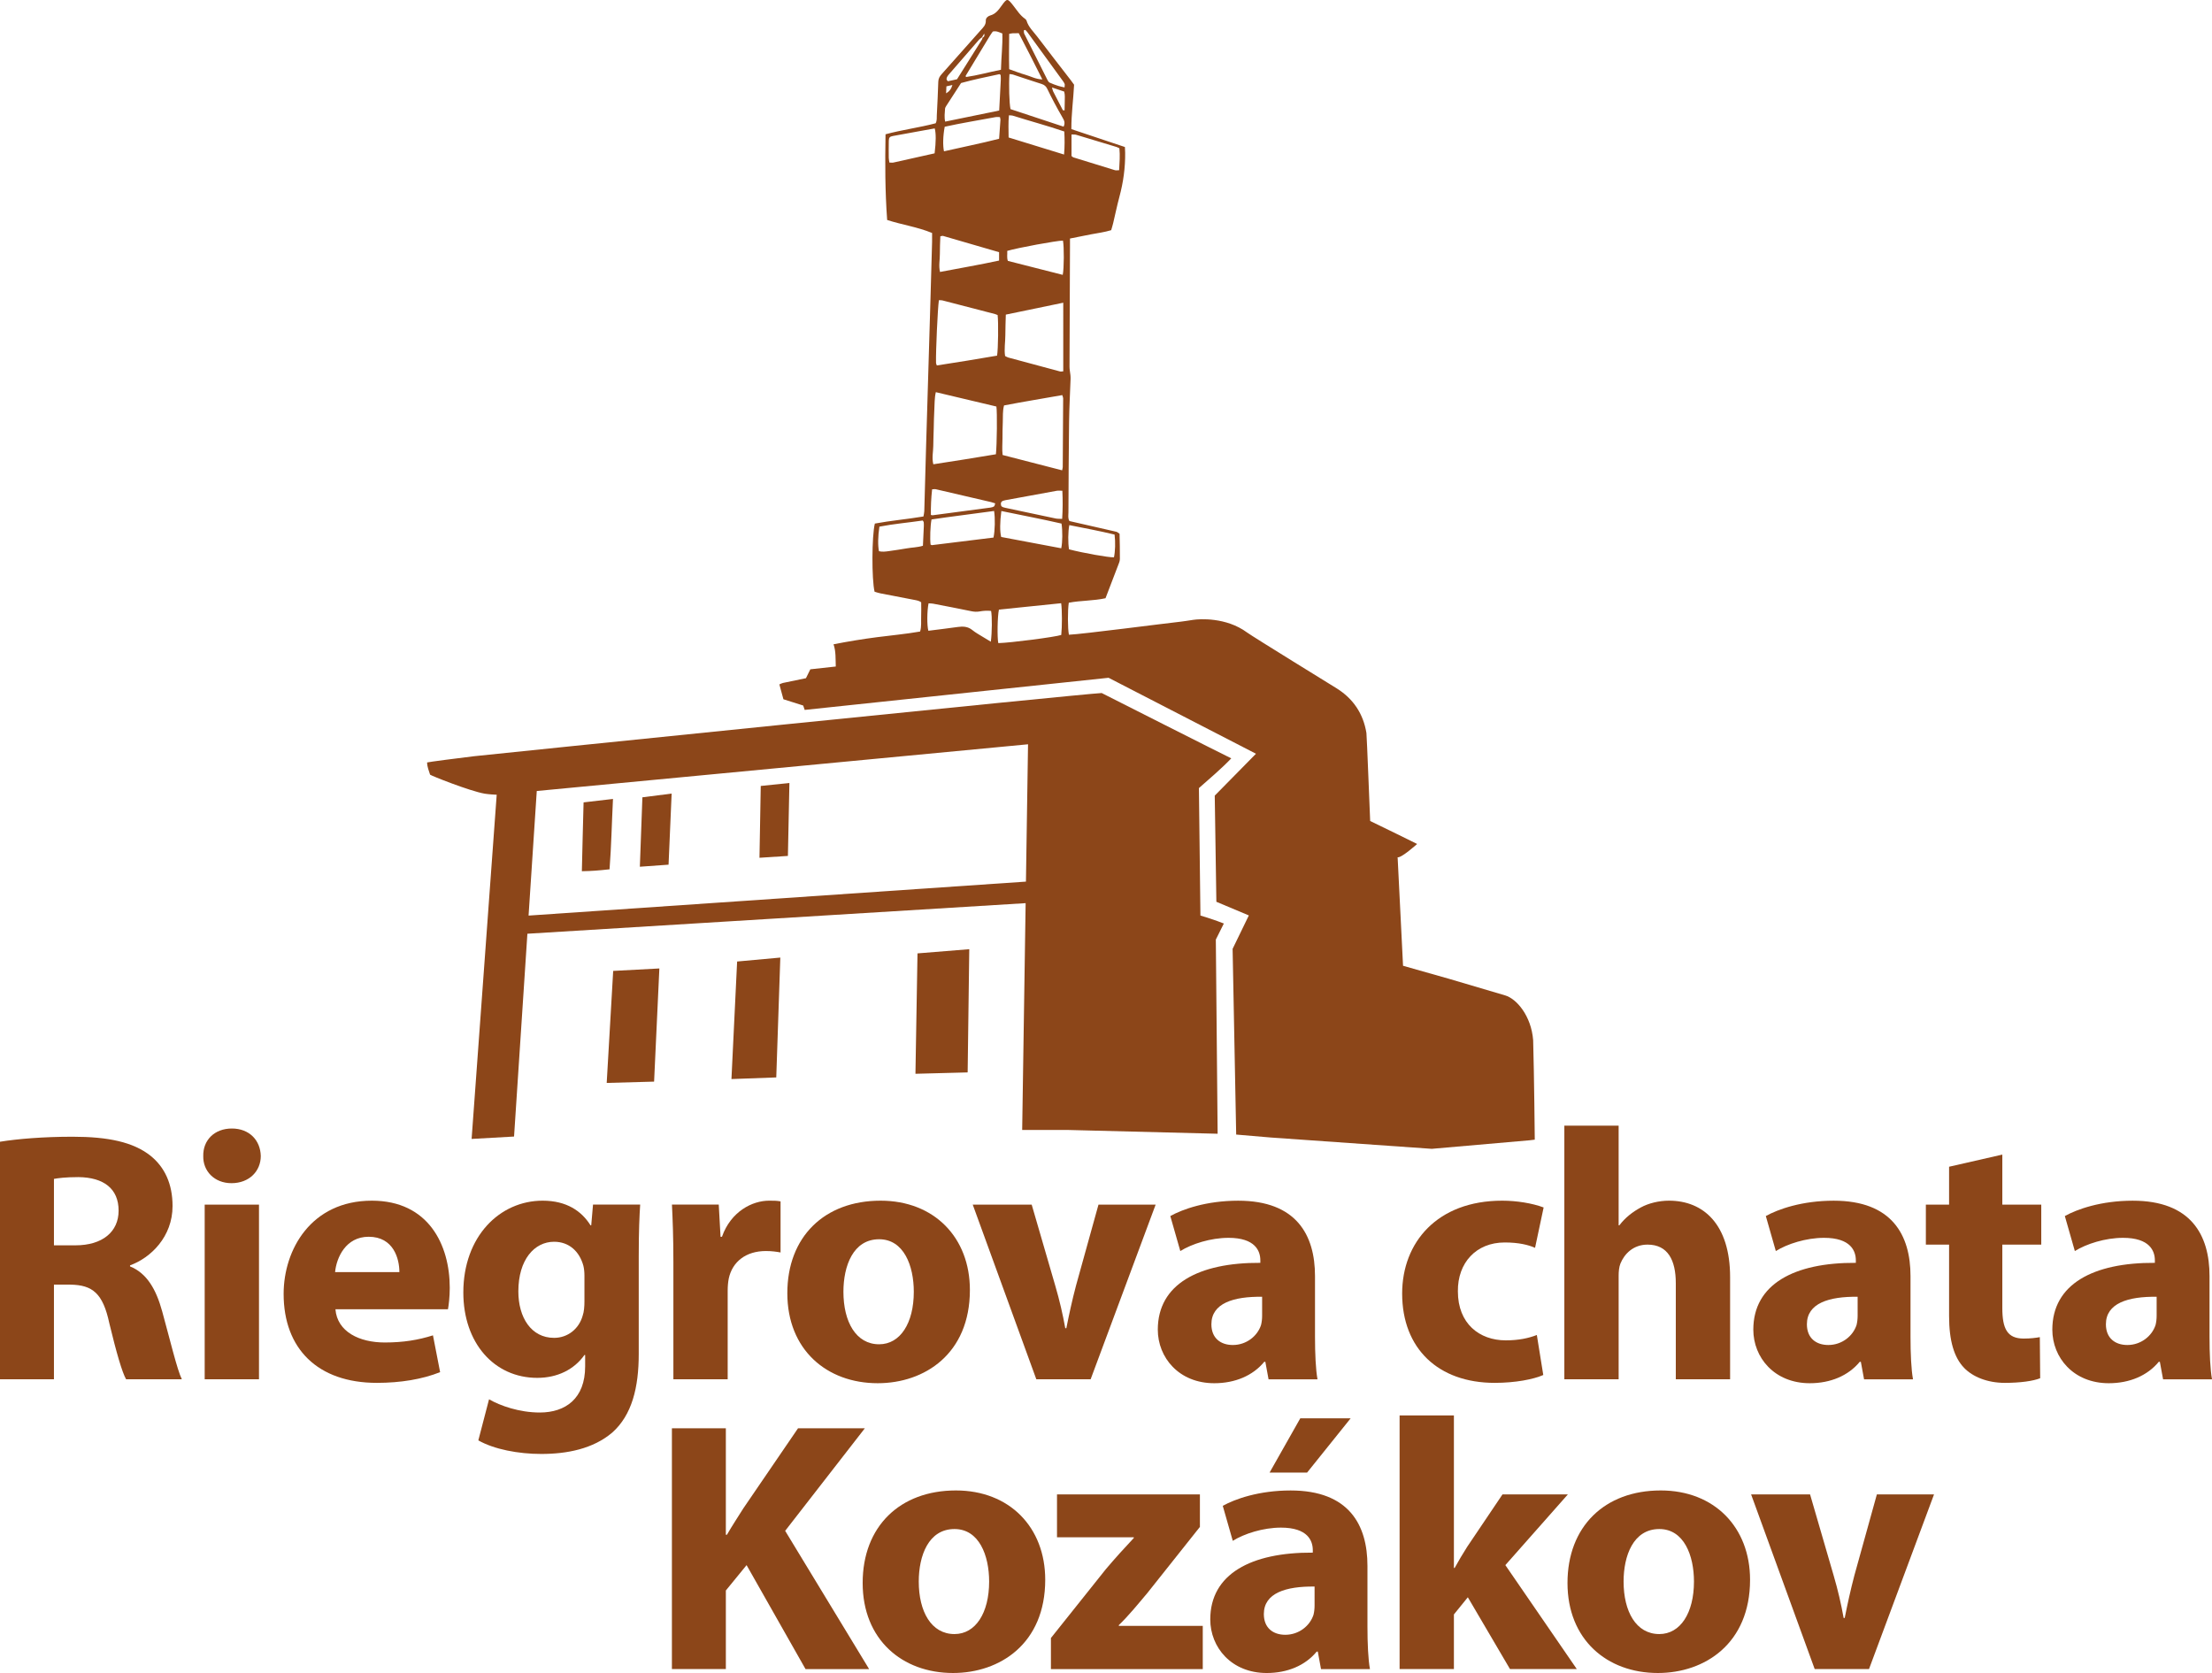 <?xml version="1.0" encoding="utf-8"?>
<!-- Generator: Adobe Illustrator 16.0.3, SVG Export Plug-In . SVG Version: 6.00 Build 0)  -->
<!DOCTYPE svg PUBLIC "-//W3C//DTD SVG 1.1//EN" "http://www.w3.org/Graphics/SVG/1.1/DTD/svg11.dtd">
<svg version="1.1" id="Vrstva_1" xmlns="http://www.w3.org/2000/svg" xmlns:xlink="http://www.w3.org/1999/xlink" x="0px" y="0px"
	 width="283.464px" height="214.413px" viewBox="0 0 283.464 214.413" enable-background="new 0 0 283.464 214.413"
	 xml:space="preserve">
<g>
	<path fill="#8C4619" d="M0,146.325c2.243-0.366,5.585-0.642,9.293-0.642c4.578,0,7.783,0.687,9.981,2.427
		c1.831,1.465,2.838,3.617,2.838,6.456c0,3.938-2.793,6.639-5.448,7.6v0.137c2.152,0.87,3.342,2.93,4.121,5.769
		c0.961,3.479,1.923,7.508,2.518,8.699h-7.143c-0.503-0.87-1.236-3.388-2.152-7.188c-0.824-3.845-2.151-4.898-4.99-4.944H6.913
		v12.132H0V146.325z M6.913,159.602H9.66c3.479,0,5.539-1.74,5.539-4.441c0-2.838-1.923-4.258-5.127-4.303
		c-1.694,0-2.655,0.137-3.159,0.229V159.602z"/>
	<path fill="#8C4619" d="M33.418,148.156c0,1.923-1.465,3.48-3.754,3.48c-2.197,0-3.662-1.557-3.617-3.48
		c-0.045-2.015,1.419-3.525,3.663-3.525C31.954,144.63,33.373,146.141,33.418,148.156z M26.23,176.77v-22.387h6.959v22.387H26.23z"
		/>
	<path fill="#8C4619" d="M42.986,167.797c0.229,2.884,3.067,4.257,6.317,4.257c2.381,0,4.305-0.32,6.181-0.916l0.916,4.716
		c-2.289,0.916-5.082,1.374-8.104,1.374c-7.6,0-11.949-4.395-11.949-11.4c0-5.677,3.525-11.949,11.308-11.949
		c7.234,0,9.981,5.631,9.981,11.17c0,1.19-0.138,2.243-0.229,2.747H42.986z M51.181,163.035c0-1.693-0.732-4.532-3.938-4.532
		c-2.93,0-4.121,2.655-4.304,4.532H51.181z"/>
	<path fill="#8C4619" d="M82.037,154.383c-0.092,1.419-0.184,3.296-0.184,6.638v12.498c0,4.304-0.87,7.829-3.387,10.073
		c-2.473,2.105-5.815,2.747-9.111,2.747c-2.93,0-6.043-0.595-8.058-1.74l1.373-5.265c1.419,0.824,3.892,1.694,6.501,1.694
		c3.296,0,5.814-1.786,5.814-5.906v-1.465h-0.091c-1.328,1.876-3.479,2.93-6.043,2.93c-5.539,0-9.477-4.487-9.477-10.942
		c0-7.188,4.67-11.766,10.164-11.766c3.067,0,4.99,1.327,6.135,3.158h0.092l0.229-2.655H82.037z M74.895,163.493
		c0-0.458-0.046-0.916-0.138-1.282c-0.503-1.832-1.831-3.067-3.753-3.067c-2.519,0-4.579,2.289-4.579,6.364
		c0,3.342,1.648,5.952,4.579,5.952c1.785,0,3.205-1.19,3.662-2.839c0.183-0.503,0.229-1.236,0.229-1.831V163.493z"/>
	<path fill="#8C4619" d="M86.293,161.753c0-3.296-0.092-5.448-0.184-7.371h5.998l0.229,4.12h0.183
		c1.145-3.25,3.892-4.624,6.043-4.624c0.642,0,0.961,0,1.465,0.091v6.547c-0.504-0.092-1.099-0.184-1.877-0.184
		c-2.564,0-4.304,1.374-4.761,3.525c-0.092,0.458-0.138,1.007-0.138,1.557v11.354h-6.958V161.753z"/>
	<path fill="#8C4619" d="M124.29,165.324c0,8.195-5.814,11.949-11.812,11.949c-6.547,0-11.583-4.303-11.583-11.537
		c0-7.234,4.761-11.857,11.949-11.857C119.712,153.879,124.29,158.594,124.29,165.324z M108.083,165.553
		c0,3.846,1.602,6.73,4.578,6.73c2.701,0,4.441-2.701,4.441-6.73c0-3.342-1.282-6.73-4.441-6.73
		C109.319,158.823,108.083,162.257,108.083,165.553z"/>
	<path fill="#8C4619" d="M132.209,154.383l3.022,10.393c0.549,1.876,0.961,3.663,1.282,5.448h0.137
		c0.366-1.832,0.732-3.525,1.236-5.448l2.884-10.393h7.325l-8.332,22.387h-6.959l-8.149-22.387H132.209z"/>
	<path fill="#8C4619" d="M162.563,176.77l-0.412-2.243h-0.137c-1.465,1.785-3.754,2.747-6.41,2.747
		c-4.533,0-7.234-3.296-7.234-6.867c0-5.814,5.22-8.607,13.14-8.561v-0.321c0-1.19-0.641-2.884-4.075-2.884
		c-2.289,0-4.716,0.778-6.181,1.694l-1.281-4.486c1.557-0.87,4.624-1.968,8.699-1.968c7.462,0,9.843,4.395,9.843,9.66v7.783
		c0,2.152,0.092,4.212,0.32,5.448H162.563z M161.739,166.194c-3.663-0.046-6.501,0.824-6.501,3.525c0,1.786,1.19,2.656,2.747,2.656
		c1.74,0,3.159-1.145,3.616-2.564c0.092-0.366,0.138-0.778,0.138-1.19V166.194z"/>
	<path fill="#8C4619" d="M197.768,176.22c-1.237,0.55-3.571,1.008-6.227,1.008c-7.233,0-11.857-4.395-11.857-11.446
		c0-6.547,4.487-11.903,12.819-11.903c1.832,0,3.846,0.32,5.311,0.87l-1.099,5.173c-0.824-0.366-2.06-0.687-3.892-0.687
		c-3.663,0-6.043,2.61-5.998,6.272c0,4.12,2.747,6.272,6.135,6.272c1.648,0,2.93-0.275,3.983-0.687L197.768,176.22z"/>
	<path fill="#8C4619" d="M200.467,144.264h6.958v12.773h0.092c0.732-0.961,1.648-1.693,2.747-2.289
		c1.007-0.55,2.335-0.87,3.617-0.87c4.44,0,7.829,3.067,7.829,9.797v13.094h-6.959v-12.315c0-2.93-1.007-4.944-3.617-4.944
		c-1.832,0-2.976,1.19-3.479,2.427c-0.183,0.458-0.229,1.053-0.229,1.556v13.277h-6.958V144.264z"/>
	<path fill="#8C4619" d="M238.876,176.77l-0.412-2.243h-0.137c-1.465,1.785-3.754,2.747-6.41,2.747
		c-4.532,0-7.233-3.296-7.233-6.867c0-5.814,5.219-8.607,13.139-8.561v-0.321c0-1.19-0.641-2.884-4.074-2.884
		c-2.29,0-4.716,0.778-6.181,1.694l-1.281-4.486c1.557-0.87,4.624-1.968,8.698-1.968c7.462,0,9.843,4.395,9.843,9.66v7.783
		c0,2.152,0.092,4.212,0.32,5.448H238.876z M238.052,166.194c-3.663-0.046-6.501,0.824-6.501,3.525c0,1.786,1.19,2.656,2.747,2.656
		c1.74,0,3.159-1.145,3.617-2.564c0.092-0.366,0.137-0.778,0.137-1.19V166.194z"/>
	<path fill="#8C4619" d="M256.594,147.973v6.41h4.99v5.127h-4.99v8.104c0,2.701,0.641,3.937,2.747,3.937
		c0.87,0,1.557-0.091,2.06-0.183l0.045,5.265c-0.915,0.366-2.563,0.595-4.532,0.595c-2.243,0-4.12-0.779-5.219-1.923
		c-1.282-1.328-1.923-3.48-1.923-6.639v-9.156h-2.976v-5.127h2.976v-4.854L256.594,147.973z"/>
	<path fill="#8C4619" d="M277.194,176.77l-0.412-2.243h-0.137c-1.465,1.785-3.754,2.747-6.41,2.747
		c-4.533,0-7.233-3.296-7.233-6.867c0-5.814,5.219-8.607,13.14-8.561v-0.321c0-1.19-0.642-2.884-4.075-2.884
		c-2.289,0-4.715,0.778-6.18,1.694l-1.282-4.486c1.557-0.87,4.624-1.968,8.699-1.968c7.462,0,9.843,4.395,9.843,9.66v7.783
		c0,2.152,0.091,4.212,0.32,5.448H277.194z M276.37,166.194c-3.663-0.046-6.501,0.824-6.501,3.525c0,1.786,1.19,2.656,2.747,2.656
		c1.739,0,3.158-1.145,3.616-2.564c0.092-0.366,0.138-0.778,0.138-1.19V166.194z"/>
</g>
<g>
	<path fill="#8C4619" d="M86.103,183.052h6.913v13.643h0.138c0.687-1.19,1.419-2.289,2.106-3.388l7.004-10.255h8.562l-10.209,13.14
		l10.759,17.718h-8.149l-7.554-13.323l-2.656,3.25v10.072h-6.913V183.052z"/>
	<path fill="#8C4619" d="M133.944,202.463c0,8.195-5.814,11.949-11.812,11.949c-6.546,0-11.583-4.303-11.583-11.537
		c0-7.234,4.761-11.858,11.949-11.858C129.366,191.018,133.944,195.733,133.944,202.463z M117.737,202.692
		c0,3.846,1.602,6.73,4.579,6.73c2.701,0,4.44-2.701,4.44-6.73c0-3.342-1.282-6.73-4.44-6.73
		C118.973,195.962,117.737,199.396,117.737,202.692z"/>
	<path fill="#8C4619" d="M134.675,209.926l7.05-8.836c1.282-1.51,2.29-2.609,3.571-3.983v-0.091h-9.843v-5.494h18.313v4.166
		l-6.73,8.469c-1.236,1.465-2.381,2.885-3.663,4.121v0.092h10.759v5.54h-19.458V209.926z"/>
	<path fill="#8C4619" d="M169.285,213.909l-0.412-2.243h-0.137c-1.465,1.785-3.754,2.747-6.41,2.747
		c-4.532,0-7.233-3.296-7.233-6.867c0-5.814,5.219-8.607,13.139-8.561v-0.321c0-1.19-0.641-2.884-4.074-2.884
		c-2.289,0-4.716,0.778-6.181,1.694l-1.282-4.486c1.557-0.87,4.624-1.969,8.698-1.969c7.462,0,9.843,4.396,9.843,9.66v7.783
		c0,2.152,0.092,4.212,0.32,5.448H169.285z M168.461,203.333c-3.663-0.045-6.501,0.824-6.501,3.525c0,1.786,1.19,2.656,2.748,2.656
		c1.739,0,3.159-1.145,3.616-2.564c0.092-0.366,0.137-0.778,0.137-1.19V203.333z M173.085,181.77l-5.585,6.959h-4.807l3.937-6.959
		H173.085z"/>
	<path fill="#8C4619" d="M186.315,200.953h0.092c0.503-0.916,1.053-1.831,1.602-2.701l4.533-6.73h8.378l-8.012,9.064l9.156,13.323
		h-8.561l-5.403-9.202l-1.785,2.198v7.004h-6.959v-32.505h6.959V200.953z"/>
	<path fill="#8C4619" d="M224.267,202.463c0,8.195-5.814,11.949-11.812,11.949c-6.547,0-11.583-4.303-11.583-11.537
		c0-7.234,4.761-11.858,11.949-11.858C219.688,191.018,224.267,195.733,224.267,202.463z M208.06,202.692
		c0,3.846,1.602,6.73,4.578,6.73c2.701,0,4.441-2.701,4.441-6.73c0-3.342-1.282-6.73-4.441-6.73
		C209.296,195.962,208.06,199.396,208.06,202.692z"/>
	<path fill="#8C4619" d="M231.957,191.522l3.022,10.392c0.55,1.877,0.961,3.663,1.282,5.448h0.137
		c0.366-1.831,0.732-3.525,1.236-5.448l2.884-10.392h7.325l-8.333,22.387h-6.959l-8.149-22.387H231.957z"/>
</g>
<g>
	<polygon fill="#8C4619" points="99.996,122.723 94.461,123.228 93.734,138.293 99.477,138.083 	"/>
	<polygon fill="#8C4619" points="124.21,121.649 117.576,122.186 117.313,137.616 124.003,137.44 	"/>
	<polygon fill="#8C4619" points="77.748,138.788 83.821,138.62 84.496,124.118 78.579,124.432 	"/>
	<path fill="#8C4619" d="M78.113,111.41c0.231-3.023,0.28-5.803,0.44-9.017c-0.979,0.12-3.768,0.44-3.768,0.44
		s-0.228,8.614-0.22,8.822C75.876,111.631,76.604,111.574,78.113,111.41z"/>
	<polygon fill="#8C4619" points="101.161,100.347 97.489,100.729 97.325,109.932 100.969,109.696 	"/>
	<polygon fill="#8C4619" points="86.07,101.705 82.322,102.184 81.996,111.081 85.675,110.817 	"/>
	<path fill="#8C4619" d="M153.833,117.334l-0.194-16.333c1.098-0.968,2.952-2.544,4.146-3.811
		c-0.763-0.354-16.606-8.371-16.606-8.371c-2.446,0.098-79.257,7.96-80.415,8.097c-1.886,0.222-5.898,0.746-6.031,0.799
		c0.007,0.574,0.228,1.062,0.381,1.563c0.028,0.091,5.066,2.106,7.001,2.44c0.457,0.078,1.464,0.142,1.537,0.135l-3.215,44.112
		l5.439-0.306l1.709-25.992c13.03-0.796,49.525-3.039,63.849-3.919l-0.443,29.069h5.899l19.148,0.484l-0.231-24.886l1.027-2.058
		C156.831,118.359,155.608,117.861,153.833,117.334z M131.473,112.988c-14.123,0.963-50.002,3.411-63.737,4.354l1.05-15.967
		c13.507-1.275,49.083-4.666,62.955-5.987L131.473,112.988z"/>
	<path fill="#8C4619" d="M196.04,146.137l0.638-0.078c0,0-0.075-8.147-0.207-12.754c-0.242-3.091-2.106-5.3-3.589-5.735
		c-1.914-0.562-5.007-1.484-7.209-2.131l-5.876-1.666l-0.692-13.875l-0.028-0.031c0.465,0.152,2.527-1.703,2.527-1.703
		s-4.917-2.431-6.019-2.946c-0.019-0.325-0.431-10.979-0.48-11.277c-0.407-2.479-1.68-4.384-3.806-5.718
		c-0.169-0.107-10.765-6.628-11.485-7.16c-2.673-1.978-6.109-1.751-6.926-1.62c-0.662,0.115-1.061,0.152-1.559,0.227
		c-2.153,0.236-12.667,1.607-14.35,1.677c-0.161-0.795-0.169-3.102-0.017-4.101c1.539-0.298,3.154-0.234,4.707-0.577
		c0.594-1.548,1.168-3.041,1.736-4.534c0.059-0.153,0.106-0.322,0.106-0.485c0.003-1.096-0.01-2.193-0.042-3.246
		c-0.184-0.117-0.288-0.226-0.411-0.254c-2.006-0.465-4.013-0.918-6.011-1.372c-0.218-0.362-0.132-0.738-0.129-1.097
		c0.019-3.871,0.031-7.741,0.082-11.612c0.024-1.834,0.127-3.666,0.192-5.5c0.006-0.164-0.002-0.33-0.018-0.494
		c-0.036-0.362-0.119-0.723-0.118-1.084c0.013-5.104,0.039-10.21,0.061-15.315c0.001-0.332,0-0.663,0-1.107
		c0.969-0.195,1.811-0.368,2.655-0.53c0.877-0.167,1.767-0.277,2.625-0.54c0.091-0.32,0.183-0.606,0.252-0.895
		c0.271-1.135,0.504-2.279,0.807-3.405c0.496-1.847,0.755-3.719,0.731-5.629c-0.002-0.228-0.02-0.456-0.031-0.73
		c-2.286-0.763-4.552-1.52-6.861-2.292c-0.012-1.947,0.259-3.83,0.348-5.692c-0.163-0.223-0.297-0.415-0.439-0.599
		c-1.426-1.85-2.866-3.689-4.273-5.552c-0.498-0.658-1.133-1.229-1.381-2.059c-0.026-0.088-0.107-0.178-0.186-0.233
		c-0.646-0.446-1.047-1.109-1.519-1.708c-0.74-0.94-0.789-0.947-1.48,0.009c-0.392,0.541-0.762,1.078-1.468,1.268
		c-0.294,0.079-0.581,0.333-0.566,0.639c0.028,0.587-0.349,0.907-0.675,1.275c-1.66,1.873-3.319,3.747-4.988,5.611
		c-0.254,0.284-0.416,0.561-0.427,0.965c-0.04,1.434-0.119,2.867-0.189,4.299c-0.016,0.328,0.038,0.668-0.148,1.027
		c-2.085,0.552-4.268,0.827-6.424,1.411c-0.067,3.684-0.059,7.312,0.208,10.982c1.901,0.619,3.893,0.891,5.759,1.667
		c0,0.4,0.008,0.765-0.001,1.131c-0.069,2.534-0.141,5.069-0.214,7.604c-0.078,2.701-0.161,5.403-0.241,8.104
		c-0.106,3.537-0.215,7.071-0.317,10.607c-0.079,2.735-0.148,5.47-0.228,8.205c-0.006,0.223-0.069,0.443-0.108,0.681
		c-2.108,0.355-4.197,0.529-6.227,0.908c-0.396,1.604-0.414,7.153-0.035,8.735c0.236,0.068,0.487,0.159,0.746,0.209
		c1.47,0.289,2.941,0.57,4.413,0.851c0.29,0.056,0.577,0.113,0.815,0.296c0,0.638,0.021,1.237-0.005,1.835
		c-0.027,0.621,0.062,1.256-0.133,1.911c-1.843,0.322-3.667,0.486-5.478,0.72c-1.846,0.237-3.677,0.538-5.616,0.915
		c0.321,0.957,0.245,1.876,0.286,2.849c-1.122,0.123-2.2,0.242-3.261,0.358c-0.201,0.408-0.375,0.761-0.561,1.139
		c-0.992,0.204-1.97,0.401-2.945,0.609c-0.149,0.031-0.288,0.114-0.462,0.186c0.181,0.666,0.346,1.271,0.519,1.905
		c0.872,0.276,2.534,0.802,2.534,0.802l0.192,0.564l38.943-4.119l18.889,9.735l-5.284,5.368l0.208,13.605l4.161,1.748l-2.08,4.285
		l0.458,23.8l4.41,0.376l20.655,1.452L196.04,146.137z M137.313,17.234c0.231,0.013,0.428-0.011,0.602,0.041
		c1.719,0.51,3.434,1.033,5.149,1.555c0.123,0.037,0.236,0.104,0.385,0.172c0.095,0.938,0.016,1.853-0.032,2.813
		c-0.231,0-0.401,0.039-0.547-0.006c-1.778-0.54-3.553-1.092-5.328-1.643c-0.059-0.019-0.105-0.077-0.229-0.169
		C137.313,19.08,137.313,18.186,137.313,17.234z M137.032,67.298c1.942,0.393,3.892,0.747,5.8,1.214
		c0.12,0.955,0.083,2.159-0.079,2.915c-0.687,0.027-3.912-0.546-5.758-1.023C136.851,69.588,136.863,68.115,137.032,67.298z
		 M118.271,69.944c-0.705,0.22-1.408,0.213-2.086,0.337c-0.752,0.137-1.511,0.237-2.269,0.349c-0.426,0.063-0.855,0.113-1.277,0.015
		c-0.153-0.71-0.134-1.933,0.055-3.15c1.83-0.358,3.711-0.513,5.553-0.787c0.063,0.105,0.121,0.158,0.127,0.216
		c0.016,0.165,0.021,0.333,0.014,0.5C118.354,68.254,118.312,69.083,118.271,69.944z M131.391,3.831
		c0.086,0.094,0.185,0.179,0.26,0.282c1.51,2.071,3.017,4.145,4.523,6.219c0.097,0.133,0.203,0.271,0.257,0.423
		c0.039,0.108-0.003,0.244-0.012,0.45c-0.307-0.074-0.558-0.116-0.794-0.194c-0.378-0.125-0.758-0.254-1.116-0.424
		c-0.131-0.062-0.226-0.235-0.298-0.378c-0.991-1.959-1.978-3.921-2.954-5.886c-0.062-0.124-0.038-0.29-0.053-0.436
		C131.266,3.868,131.328,3.85,131.391,3.831z M135.109,13.173c0.343,0.646,0.7,1.284,1.065,1.917
		c0.185,0.324,0.359,0.637,0.127,1.144c-2.312-0.764-4.574-1.512-6.808-2.25c-0.159-0.764-0.228-3.111-0.134-4.485
		c0.149,0.017,0.305,0.008,0.443,0.054c1.23,0.402,2.454,0.827,3.69,1.213c0.354,0.11,0.563,0.309,0.717,0.626
		C134.497,11.991,134.796,12.586,135.109,13.173z M129.325,4.339c0.23-0.039,0.355-0.073,0.481-0.078
		c0.229-0.009,0.459-0.003,0.747-0.003c1.017,1.929,1.995,3.878,3.022,5.921c-0.849-0.027-1.488-0.401-2.17-0.594
		c-0.667-0.188-1.313-0.448-2.081-0.717C129.282,7.317,129.318,5.836,129.325,4.339z M126.852,4.589
		c0.119-0.197,0.258-0.381,0.372-0.547c0.465-0.112,0.815,0.095,1.226,0.248c0.05,1.533-0.141,3.05-0.18,4.651
		c-1.574,0.311-3.01,0.724-4.483,0.932c-0.023-0.101-0.046-0.141-0.035-0.161C124.782,8.002,125.815,6.295,126.852,4.589z
		 M121.375,9.848c0.073-0.146,0.19-0.272,0.298-0.397c1.262-1.458,2.524-2.915,3.792-4.367c0.104-0.12,0.25-0.203,0.377-0.303
		c0.079-0.132,0.157-0.265,0.278-0.47c0.094,0.327-0.046,0.435-0.22,0.523c-0.011,0.065-0.003,0.142-0.036,0.193
		c-1.074,1.715-2.153,3.429-3.223,5.13c-0.427,0.095-0.811,0.18-1.159,0.257C121.225,10.225,121.289,10.025,121.375,9.848z
		 M121.281,11.067c0.245-0.055,0.458-0.104,0.769-0.174c-0.146,0.51-0.387,0.827-0.809,1.07
		C121.254,11.675,121.268,11.385,121.281,11.067z M121.105,13.943c0.007-0.123,0.079-0.251,0.149-0.359
		c0.612-0.953,1.231-1.902,1.906-2.944c1.58-0.436,3.268-0.785,4.915-1.136c0.073,0.042,0.105,0.051,0.122,0.073
		c0.02,0.025,0.039,0.06,0.04,0.091c0.008,0.199,0.024,0.399,0.013,0.598c-0.063,1.264-0.132,2.527-0.205,3.9
		c-2.345,0.481-4.62,0.948-6.923,1.421C120.991,15,121.072,14.47,121.105,13.943z M121.063,16.244
		c2.135-0.476,4.326-0.821,6.503-1.232c0.183-0.035,0.377-0.005,0.573-0.005c0.032,0.157,0.072,0.252,0.067,0.345
		c-0.052,0.793-0.11,1.585-0.172,2.433c-2.351,0.603-4.717,1.066-7.065,1.607C120.808,18.616,120.843,17.404,121.063,16.244z
		 M120.442,32.559c-0.01-0.759,0.038-1.519,0.062-2.276c0.165-0.023,0.271-0.071,0.358-0.045c2.384,0.688,4.765,1.384,7.168,2.083
		c0,0.369,0,0.69,0,1.073c-2.51,0.543-5.018,0.971-7.568,1.46C120.267,34.058,120.45,33.305,120.442,32.559z M114.502,20.83
		c-0.155,0.034-0.324,0.004-0.526,0.004c-0.032-0.219-0.08-0.409-0.083-0.598c-0.008-0.731-0.012-1.462,0.004-2.194
		c0.009-0.411,0.124-0.538,0.51-0.609c1.141-0.213,2.283-0.418,3.426-0.625c0.65-0.118,1.302-0.234,1.95-0.351
		c0.173,0.629,0.17,1.682-0.014,3.195C117.992,20.052,116.248,20.446,114.502,20.83z M126.974,82.241
		c-0.412-0.246-0.724-0.427-1.029-0.619c-0.452-0.282-0.93-0.537-1.341-0.871c-0.574-0.467-1.196-0.493-1.881-0.395
		c-1.252,0.18-2.508,0.325-3.757,0.484c-0.187-0.71-0.172-2.525,0.027-3.516c0.188,0.013,0.385,0.007,0.574,0.042
		c1.634,0.314,3.269,0.627,4.897,0.964c0.368,0.076,0.715,0.099,1.084,0.03c0.486-0.088,0.98-0.115,1.46-0.064
		C127.146,79.03,127.132,81.048,126.974,82.241z M127.316,68.894c-2.613,0.322-5.251,0.649-7.89,0.972
		c-0.055,0.006-0.116-0.048-0.175-0.074c-0.093-0.751-0.037-2.415,0.122-3.219c2.628-0.392,5.295-0.707,8.018-1.087
		C127.54,66.429,127.504,68.016,127.316,68.894z M127.386,64.897c-0.13,0.088-0.305,0.135-0.465,0.156
		c-2.472,0.333-4.945,0.659-7.417,0.985c-0.03,0.004-0.065-0.012-0.214-0.041c-0.011-1.11,0.032-2.165,0.159-3.286
		c0.175-0.004,0.336-0.041,0.48-0.008c2.364,0.544,4.728,1.095,7.09,1.648c0.155,0.037,0.306,0.095,0.516,0.16
		C127.473,64.682,127.465,64.842,127.386,64.897z M127.624,58.219c-2.686,0.453-5.335,0.872-8.02,1.284
		c-0.208-0.828-0.015-1.584-0.007-2.337c0.008-0.766,0.038-1.53,0.06-2.296c0.021-0.766,0.025-1.532,0.072-2.297
		c0.047-0.754,0.012-1.518,0.195-2.314c2.62,0.621,5.2,1.233,7.762,1.841C127.8,52.797,127.758,56.951,127.624,58.219z
		 M120.053,46.837c-0.045-0.14-0.1-0.23-0.103-0.323c-0.038-1.479,0.212-6.98,0.366-8.041c0.145,0.007,0.304-0.011,0.449,0.026
		c2.253,0.579,4.504,1.165,6.755,1.753c0.094,0.024,0.182,0.067,0.323,0.123c0.116,0.902,0.071,4.364-0.069,5.204
		C125.225,46.029,122.643,46.43,120.053,46.837z M135.998,81.375c-0.733,0.262-6.496,1.01-8.067,1.046
		c-0.153-0.68-0.111-3.446,0.08-4.294c2.625-0.27,5.27-0.54,7.975-0.819C136.113,78.191,136.113,80.318,135.998,81.375z
		 M135.997,70.267c-2.573-0.483-5.146-0.968-7.697-1.449c-0.177-0.708-0.171-1.864,0.021-3.326c2.614,0.544,5.186,1.03,7.711,1.61
		C136.178,68.054,136.161,69.483,135.997,70.267z M136.114,66.501c-0.329-0.019-0.59-0.001-0.838-0.053
		c-2.15-0.448-4.299-0.909-6.448-1.367c-0.447-0.096-0.539-0.172-0.563-0.443c-0.026-0.309,0.119-0.452,0.58-0.537
		c2.194-0.404,4.388-0.808,6.584-1.204c0.19-0.035,0.394-0.005,0.71-0.005C136.199,64.131,136.191,65.285,136.114,66.501z
		 M136.189,59.86c-0.001,0.097-0.036,0.194-0.078,0.418c-2.583-0.666-5.082-1.31-7.627-1.966c-0.088-0.742-0.018-1.435-0.017-2.125
		c0.001-0.699,0.008-1.399,0.039-2.098c0.031-0.692-0.037-1.394,0.16-2.128c2.475-0.481,4.956-0.876,7.464-1.325
		c0.051,0.191,0.112,0.312,0.112,0.433C136.229,54,136.21,56.929,136.189,59.86z M136.254,47.589
		c-0.166,0.009-0.295,0.047-0.405,0.018c-2.22-0.591-4.436-1.188-6.652-1.79c-0.125-0.034-0.238-0.113-0.396-0.19
		c-0.138-0.889,0.032-1.781,0.031-2.671c0-0.861,0.038-1.723,0.061-2.635c2.46-0.51,4.861-1.008,7.361-1.526
		C136.254,41.816,136.254,44.679,136.254,47.589z M136.188,35.226c-2.349-0.598-4.698-1.196-7.032-1.79
		c-0.158-0.444-0.045-0.839-0.08-1.282c1.378-0.407,6.335-1.316,7.141-1.32C136.371,31.619,136.36,34.402,136.188,35.226z
		 M136.358,19.805c-2.443-0.751-4.747-1.46-7.106-2.186c-0.003-0.965-0.059-1.882,0.042-2.842c0.202,0.02,0.371,0.007,0.52,0.054
		c2.176,0.689,4.385,1.274,6.574,2.022C136.438,17.815,136.449,18.732,136.358,19.805z M136.447,12.975
		c0.002,0.389-0.015,0.778-0.024,1.173c-0.114-0.018-0.213-0.008-0.23-0.041c-0.417-0.792-0.827-1.588-1.231-2.387
		c-0.055-0.109-0.074-0.237-0.153-0.509c0.63,0.212,1.097,0.369,1.563,0.525C136.496,12.184,136.444,12.582,136.447,12.975z"/>
</g>
</svg>

